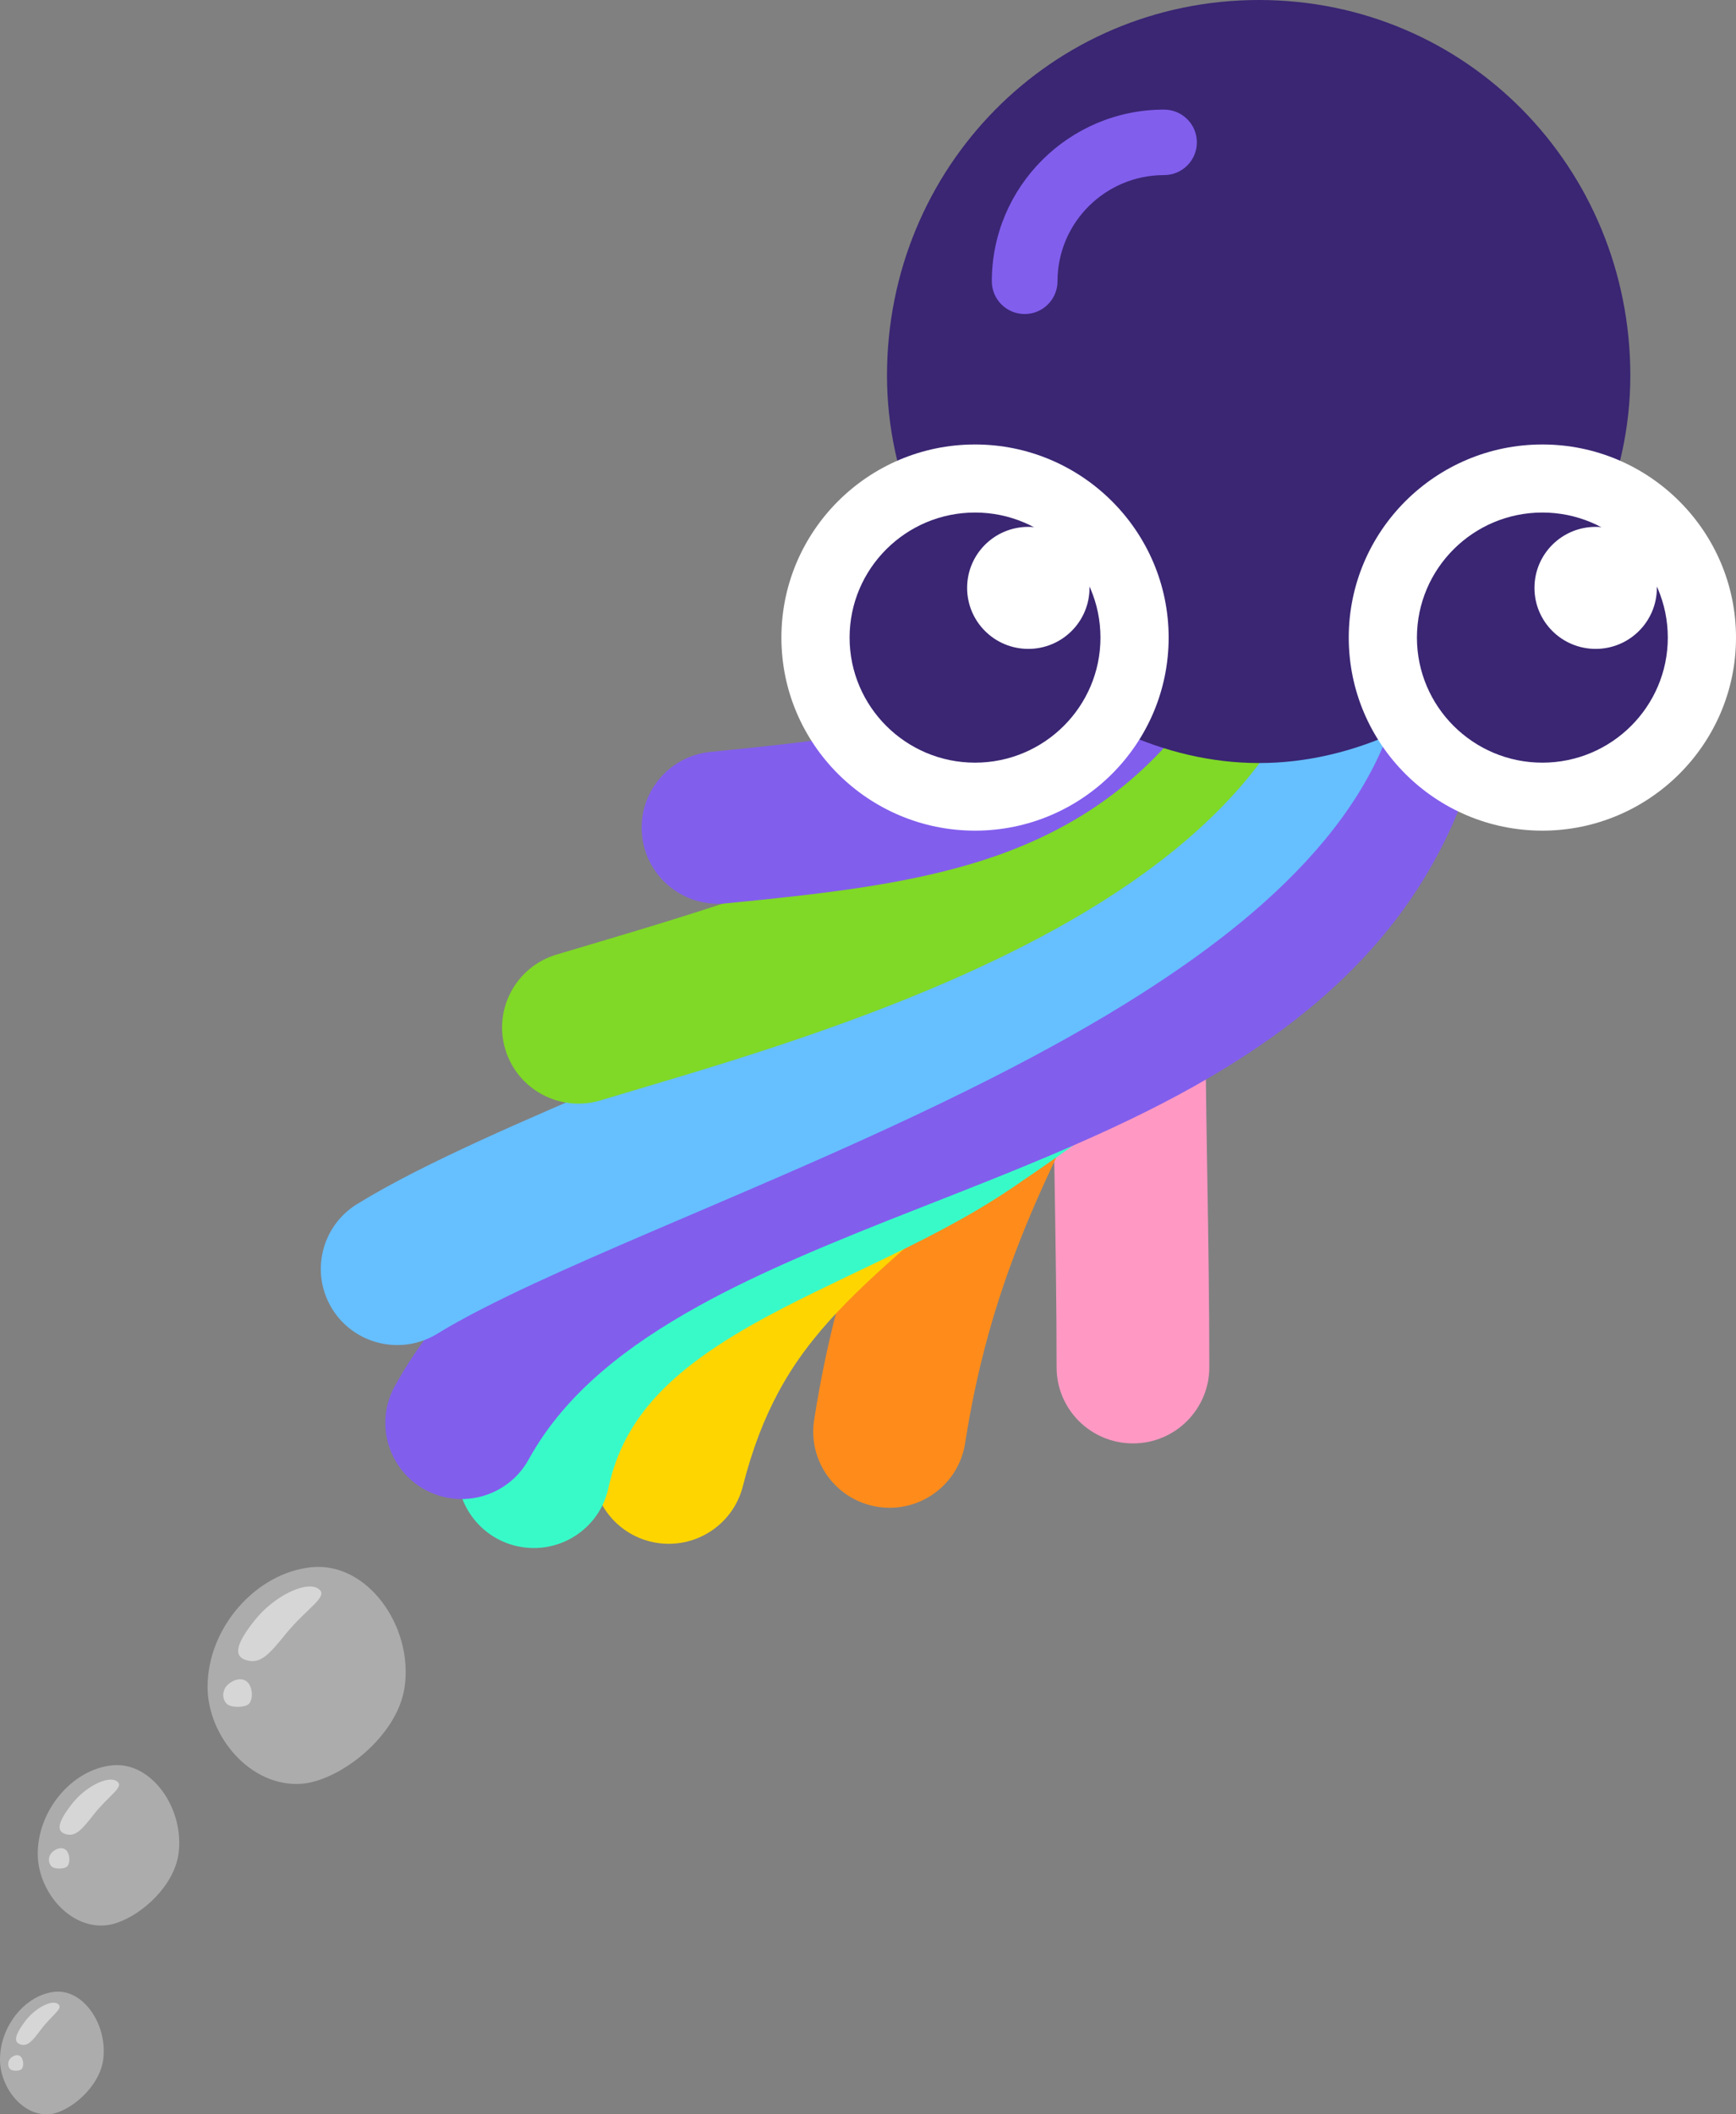 <svg width="184" height="224" viewBox="0 0 184 224" fill="none" xmlns="http://www.w3.org/2000/svg">
<rect x="0" y="0" width="184" height="224" fill="#808080" stroke="none"/>
<path opacity="0.35" d="M42.888 178.716C42.133 184 35.953 188.682 31.97 188.979C26.569 189.381 22 183.948 22 178.716C22 172.437 27.133 166.638 33.008 166.037C38.913 165.434 43.809 172.276 42.888 178.716Z" fill="white"/>
<path opacity="0.5" d="M30.308 173.081C28.493 175.319 27.608 176.301 26.154 175.898C24.544 175.453 25.221 173.894 26.985 171.672C29.062 169.056 32.356 167.545 33.631 168.251C35.085 169.056 32.593 170.263 30.308 173.081Z" fill="white"/>
<path opacity="0.5" d="M26.362 180.527C25.944 180.925 24.455 180.936 24.036 180.511C23.475 179.942 23.604 179.057 24.036 178.595C24.634 177.955 25.551 177.691 26.124 178.121C26.787 178.618 26.883 180.03 26.362 180.527Z" fill="white"/>
<path opacity="0.35" d="M18.92 196.398C18.381 200.304 13.966 203.765 11.121 203.984C7.264 204.282 4 200.266 4 196.398C4 191.758 7.667 187.471 11.863 187.028C16.081 186.581 19.578 191.639 18.92 196.398Z" fill="white"/>
<path opacity="0.5" d="M9.934 192.234C8.638 193.888 8.006 194.614 6.967 194.316C5.817 193.987 6.301 192.835 7.561 191.192C9.044 189.259 11.397 188.142 12.308 188.664C13.347 189.259 11.566 190.151 9.934 192.234Z" fill="white"/>
<path opacity="0.5" d="M7.116 197.737C6.817 198.032 5.753 198.04 5.454 197.726C5.053 197.305 5.145 196.651 5.454 196.309C5.881 195.837 6.536 195.641 6.946 195.959C7.419 196.326 7.488 197.37 7.116 197.737Z" fill="white"/>
<path opacity="0.35" d="M10.941 218.187C10.546 221.174 7.309 223.82 5.222 223.988C2.393 224.216 0 221.144 0 218.187C0 214.638 2.689 211.361 5.766 211.021C8.859 210.68 11.424 214.547 10.941 218.187Z" fill="white"/>
<path opacity="0.5" d="M4.352 215.002C3.401 216.267 2.937 216.822 2.176 216.595C1.333 216.343 1.687 215.462 2.611 214.206C3.699 212.727 5.425 211.873 6.093 212.272C6.854 212.727 5.549 213.41 4.352 215.002Z" fill="white"/>
<path opacity="0.5" d="M2.285 219.211C2.066 219.436 1.286 219.442 1.066 219.202C0.772 218.88 0.84 218.38 1.066 218.119C1.38 217.757 1.86 217.608 2.16 217.851C2.507 218.131 2.558 218.93 2.285 219.211Z" fill="white"/>
<g clip-path="url(#clip0_747_19391)">
<path d="M102.739 40.777C103.65 44.022 104.866 46.961 106.115 49.675C108.001 53.738 109.951 57.303 111.361 60.572C112.07 62.202 112.658 63.744 113.077 65.221C113.504 66.699 113.762 68.104 113.859 69.501C113.907 70.16 113.923 70.85 113.923 71.589C113.923 74.906 113.44 78.929 112.876 83.225C112.32 87.537 111.675 92.114 111.603 96.852C111.57 99.381 111.554 101.903 111.554 104.424C111.554 118.068 111.989 131.558 111.989 144.856C111.989 149.313 115.615 152.919 120.087 152.919C124.559 152.919 128.177 149.305 128.177 144.848C128.177 131.213 127.742 117.722 127.742 104.416C127.742 101.959 127.758 99.51 127.79 97.069C127.831 93.696 128.354 89.633 128.926 85.305C129.49 80.96 130.103 76.351 130.111 71.573C130.111 70.513 130.079 69.453 130.006 68.377C129.756 64.779 128.943 61.471 127.903 58.46C126.332 53.931 124.277 50.02 122.496 46.422C120.7 42.825 119.185 39.549 118.323 36.449C117.122 32.161 112.658 29.648 108.355 30.844C104.053 32.041 101.531 36.489 102.731 40.777" fill="#FF99C4"/>
<path d="M109.346 49.321C112.167 53.505 114.64 57.343 116.292 60.917C117.122 62.7 117.759 64.418 118.186 66.096C118.613 67.775 118.83 69.421 118.838 71.139C118.838 71.517 118.83 71.902 118.806 72.287C118.717 73.91 118.226 76.005 117.332 78.358C116.002 81.892 113.794 85.947 111.361 90.026C108.936 94.121 106.309 98.225 104.149 102.296C99.903 110.318 96.197 117.546 93.151 125.222C90.105 132.891 87.768 140.978 86.294 150.421C85.601 154.822 88.622 158.949 93.038 159.64C97.453 160.33 101.595 157.319 102.288 152.918C103.593 144.615 105.551 137.87 108.21 131.157C110.869 124.443 114.278 117.746 118.468 109.837C119.596 107.692 121.111 105.187 122.754 102.473C125.22 98.394 128 93.873 130.336 89.03C131.497 86.605 132.552 84.1 133.382 81.482C134.204 78.864 134.8 76.126 134.97 73.243C135.01 72.536 135.034 71.838 135.034 71.147C135.034 68.007 134.615 64.988 133.89 62.153C132.81 57.889 131.078 54.035 129.12 50.462C127.162 46.888 124.962 43.572 122.803 40.352C120.313 36.65 115.285 35.662 111.578 38.135C107.864 40.617 106.873 45.627 109.354 49.321" fill="#FF8C1A"/>
<path d="M117.074 56.508C119.193 58.917 121.288 61.937 122.738 64.972C123.471 66.49 124.035 68.007 124.414 69.445C124.793 70.882 124.978 72.223 124.978 73.428C124.978 73.62 124.978 73.805 124.962 73.99C124.914 75.034 124.664 76.302 124.156 77.764C123.278 80.318 121.586 83.393 119.322 86.565C115.93 91.335 111.305 96.322 106.696 100.786C102.079 105.275 97.518 109.242 94.094 112.326C90.661 115.409 87.43 118.156 84.352 120.886C82.039 122.934 79.816 124.989 77.68 127.19C74.489 130.482 71.524 134.136 69.018 138.456C66.512 142.776 64.506 147.723 63.04 153.504C61.936 157.825 64.562 162.209 68.889 163.309C73.224 164.401 77.624 161.792 78.728 157.479C79.759 153.432 81.016 150.268 82.483 147.53C83.586 145.474 84.811 143.659 86.229 141.893C88.349 139.243 90.927 136.697 94.053 133.887C97.18 131.068 100.838 127.993 104.939 124.307C107.421 122.066 110.813 119.103 114.479 115.682C119.991 110.535 126.163 104.376 131.263 97.615C133.809 94.226 136.098 90.677 137.87 86.902C139.635 83.136 140.908 79.105 141.126 74.769C141.15 74.319 141.158 73.877 141.158 73.428C141.158 70.625 140.739 67.919 140.062 65.349C139.039 61.487 137.435 57.913 135.55 54.653C133.664 51.393 131.489 48.446 129.233 45.876C126.284 42.528 121.175 42.19 117.815 45.129C114.455 48.068 114.117 53.16 117.066 56.516" fill="#FFD500"/>
<path d="M126.598 58.628C127.798 60.202 128.701 62.049 129.321 64.145C129.942 66.241 130.256 68.578 130.248 70.995C130.248 72.48 130.127 73.998 129.901 75.5C129.305 79.394 128.008 82.96 126.114 86.365C123.278 91.472 119.048 96.21 114.1 100.562C109.161 104.922 103.553 108.865 98.171 112.511C94.762 114.831 90.492 117 85.85 119.224C82.37 120.894 78.695 122.605 75.005 124.532C69.486 127.431 63.894 130.795 59.067 135.541C56.658 137.91 54.466 140.64 52.669 143.764C50.873 146.888 49.495 150.405 48.665 154.243C47.722 158.596 50.51 162.884 54.877 163.823C59.244 164.763 63.555 161.985 64.49 157.632C64.925 155.633 65.561 153.922 66.391 152.364C67.842 149.642 69.897 147.297 72.628 145.073C74.675 143.403 77.084 141.837 79.767 140.319C83.788 138.047 88.381 135.919 93.11 133.646C97.84 131.366 102.699 128.948 107.276 125.849C114.648 120.838 123.173 114.88 130.514 107.195C134.18 103.348 137.556 99.052 140.271 94.186C142.979 89.328 145.009 83.875 145.912 77.901C146.258 75.636 146.436 73.323 146.436 70.987C146.436 67.205 145.96 63.358 144.848 59.6C143.744 55.85 142.004 52.172 139.482 48.872C136.774 45.322 131.698 44.632 128.145 47.33C124.583 50.028 123.89 55.087 126.598 58.628Z" fill="#38FAC9"/>
<path d="M139.095 56.171C139.901 57.102 140.739 58.708 141.303 60.756C141.875 62.788 142.165 65.197 142.165 67.485C142.165 68.939 142.052 70.344 141.859 71.54C141.021 76.72 139.401 80.936 137.145 84.638C135.171 87.874 132.689 90.741 129.7 93.375C124.487 97.984 117.694 101.862 110.031 105.356C104.294 107.981 98.09 110.407 91.789 112.88C82.337 116.614 72.652 120.436 63.861 125.6C59.47 128.185 55.288 131.124 51.525 134.617C47.77 138.103 44.434 142.158 41.84 146.863C39.689 150.766 41.123 155.673 45.039 157.817C48.955 159.961 53.878 158.531 56.029 154.629C57.971 151.111 60.582 148.052 63.894 145.225C66.786 142.752 70.211 140.488 74.054 138.36C80.774 134.642 88.743 131.405 97.091 128.129C103.344 125.664 109.806 123.166 116.139 120.3C120.885 118.156 125.558 115.803 130.006 113.065C136.67 108.969 142.882 103.998 147.838 97.574C150.311 94.362 152.455 90.797 154.155 86.878C155.855 82.951 157.104 78.679 157.845 74.078C158.183 71.974 158.353 69.758 158.353 67.477C158.353 63.896 157.934 60.146 156.902 56.436C155.863 52.734 154.219 49.024 151.455 45.756C148.571 42.351 143.462 41.925 140.046 44.808C136.629 47.683 136.202 52.774 139.087 56.179" fill="#825EED"/>
<path d="M129.096 56.251C130.554 58.419 131.513 60.379 132.101 62.145C132.697 63.912 132.931 65.478 132.939 66.98C132.939 68.257 132.762 69.493 132.399 70.77C131.722 73.147 130.353 75.709 128.177 78.407C126.283 80.759 123.794 83.184 120.812 85.594C115.607 89.809 108.936 93.945 101.603 97.84C90.605 103.694 78.164 109.026 66.794 113.884C61.106 116.317 55.683 118.638 50.784 120.886C45.885 123.143 41.526 125.303 37.843 127.567C34.04 129.912 32.864 134.883 35.209 138.673C37.561 142.463 42.549 143.636 46.352 141.299C48.866 139.749 52.411 137.934 56.593 135.991C63.918 132.586 73.184 128.764 82.926 124.524C90.242 121.344 97.832 117.915 105.173 114.189C110.676 111.394 116.034 108.431 121.03 105.243C128.523 100.457 135.244 95.214 140.392 89.014C142.955 85.915 145.13 82.55 146.677 78.856C148.224 75.178 149.127 71.155 149.127 66.988C149.127 63.687 148.563 60.331 147.451 57.03C146.339 53.722 144.687 50.47 142.536 47.282C140.046 43.58 135.018 42.592 131.303 45.081C127.589 47.563 126.606 52.574 129.096 56.276" fill="#66BFFF"/>
<path d="M123.713 47.996C123.004 49.892 122.698 51.859 122.706 53.609C122.706 55.159 122.924 56.524 123.181 57.665C123.576 59.375 124.019 60.62 124.245 61.423C124.366 61.824 124.43 62.113 124.463 62.274L124.487 62.435V62.451L124.906 62.427H124.487V62.451L124.906 62.427H124.487H125.647L124.503 62.258L124.487 62.427H125.647L124.503 62.258C124.156 64.538 123.375 66.674 122.11 68.835C121.006 70.722 119.531 72.601 117.694 74.456C114.487 77.7 110.185 80.808 105.269 83.626C97.897 87.858 89.178 91.407 80.903 94.282C72.612 97.165 64.804 99.381 58.962 101.14C54.684 102.433 52.267 106.938 53.564 111.194C54.861 115.458 59.381 117.867 63.66 116.574C68.551 115.096 75.368 113.153 82.861 110.656C88.485 108.777 94.513 106.584 100.491 103.983C109.459 100.072 118.347 95.302 125.687 89.047C129.354 85.915 132.649 82.382 135.252 78.326C137.854 74.279 139.764 69.662 140.513 64.635C140.626 63.872 140.674 63.125 140.674 62.419C140.674 60.869 140.441 59.528 140.191 58.428C139.796 56.765 139.369 55.593 139.152 54.798C138.918 54.003 138.894 53.65 138.902 53.601V53.585H138.773L138.894 53.601V53.585L138.773 53.577L138.894 53.601V53.569C140.449 49.394 138.305 44.752 134.107 43.21C129.918 41.669 125.26 43.805 123.713 47.988" fill="#7FD926"/>
<path d="M132.496 44.246C131.626 44.166 130.788 44.118 129.942 44.118C128.54 44.118 127.121 44.23 125.518 44.712C124.325 45.073 123.012 45.684 121.828 46.647C120.941 47.362 120.16 48.261 119.596 49.185C118.742 50.582 118.363 51.939 118.178 52.983C118 54.043 117.984 54.854 117.984 55.504C117.984 56.436 118.024 57.038 118.024 57.424C118.024 57.729 118.008 57.873 118.008 57.881L118.661 57.978L118.033 57.801L118.016 57.873L118.669 57.97L118.041 57.793L119.588 58.219L118.113 57.584L118.041 57.793L119.588 58.219L118.113 57.584C115.97 62.523 113.657 66 111.2 68.594C109.346 70.537 107.396 72.022 105.173 73.259C101.845 75.114 97.816 76.423 92.836 77.395C87.865 78.374 82.007 79.001 75.311 79.659C70.863 80.093 67.608 84.044 68.051 88.476C68.486 92.909 72.451 96.145 76.898 95.712C82.909 95.117 88.558 94.539 93.956 93.591C98.001 92.877 101.917 91.961 105.704 90.628C108.541 89.625 111.304 88.388 113.947 86.83C117.912 84.501 121.586 81.45 124.769 77.636C127.959 73.821 130.667 69.284 132.971 63.96C133.535 62.651 133.85 61.374 134.019 60.258C134.188 59.142 134.22 58.17 134.22 57.4C134.22 56.428 134.18 55.737 134.18 55.48V55.384L130.167 55.175L133.93 56.492C134.18 55.769 134.172 55.416 134.18 55.384L130.167 55.175L133.93 56.492L128.314 54.533L132.818 58.395C133.382 57.753 133.745 57.022 133.93 56.5L128.314 54.541L132.818 58.403L128.266 54.509L131.44 59.592C131.9 59.311 132.407 58.893 132.818 58.411L128.266 54.517L131.44 59.6L128.967 55.641L129.925 60.234C130.175 60.178 130.739 60.033 131.44 59.6L128.967 55.641L129.925 60.234L129.603 58.692L129.74 60.258C129.74 60.258 129.797 60.258 129.925 60.226L129.603 58.684L129.74 60.25C129.74 60.25 129.813 60.25 129.942 60.25C130.135 60.25 130.473 60.266 130.933 60.306C135.38 60.74 139.337 57.488 139.772 53.055C140.199 48.623 136.944 44.68 132.496 44.246Z" fill="#825EED"/>
<path d="M172.8 39.789C172.8 61.768 153.486 80.84 133.439 80.84C113.391 80.84 94.013 61.768 94.013 39.789C94.013 17.811 111.393 0 133.439 0C155.484 0 172.8 17.819 172.8 39.789Z" fill="#3A2673"/>
<path d="M108.605 33.269C106.679 33.269 105.124 31.719 105.124 29.8C105.124 19.77 113.311 11.612 123.375 11.612C125.301 11.612 126.856 13.162 126.856 15.081C126.856 17 125.301 18.55 123.375 18.55C117.154 18.55 112.086 23.593 112.086 29.8C112.086 31.711 110.531 33.269 108.605 33.269Z" fill="#825EED"/>
<path d="M103.344 47.089C92.023 47.089 82.821 56.267 82.821 67.55C82.821 78.832 92.031 88.002 103.344 88.002C114.656 88.002 123.866 78.824 123.866 67.55C123.866 56.275 114.656 47.089 103.344 47.089Z" fill="white"/>
<path d="M103.344 54.3C96.011 54.3 90.049 60.242 90.049 67.55C90.049 74.857 96.011 80.799 103.344 80.799C110.676 80.799 116.639 74.857 116.639 67.55C116.639 60.242 110.676 54.3 103.344 54.3Z" fill="#3A2673"/>
<path d="M115.478 62.282C115.478 65.847 112.578 68.746 108.992 68.746C105.406 68.746 102.506 65.856 102.506 62.282C102.506 58.709 105.406 55.818 108.992 55.818C112.578 55.818 115.478 58.709 115.478 62.282Z" fill="white"/>
<path d="M163.477 47.089C152.156 47.089 142.955 56.267 142.955 67.55C142.955 78.832 152.164 88.002 163.477 88.002C174.79 88.002 184 78.824 184 67.55C184 56.275 174.79 47.089 163.477 47.089Z" fill="white"/>
<path d="M163.477 54.3C156.145 54.3 150.182 60.242 150.182 67.55C150.182 74.857 156.145 80.799 163.477 80.799C170.81 80.799 176.772 74.857 176.772 67.55C176.772 60.242 170.81 54.3 163.477 54.3Z" fill="#3A2673"/>
<path d="M175.612 62.282C175.612 65.847 172.711 68.746 169.126 68.746C165.54 68.746 162.639 65.856 162.639 62.282C162.639 58.709 165.54 55.818 169.126 55.818C172.711 55.818 175.612 58.709 175.612 62.282Z" fill="white"/>
</g>
<defs>
<clipPath id="clip0_747_19391">
<rect width="150" height="164" fill="white" transform="translate(34)"/>
</clipPath>
</defs>
</svg>
